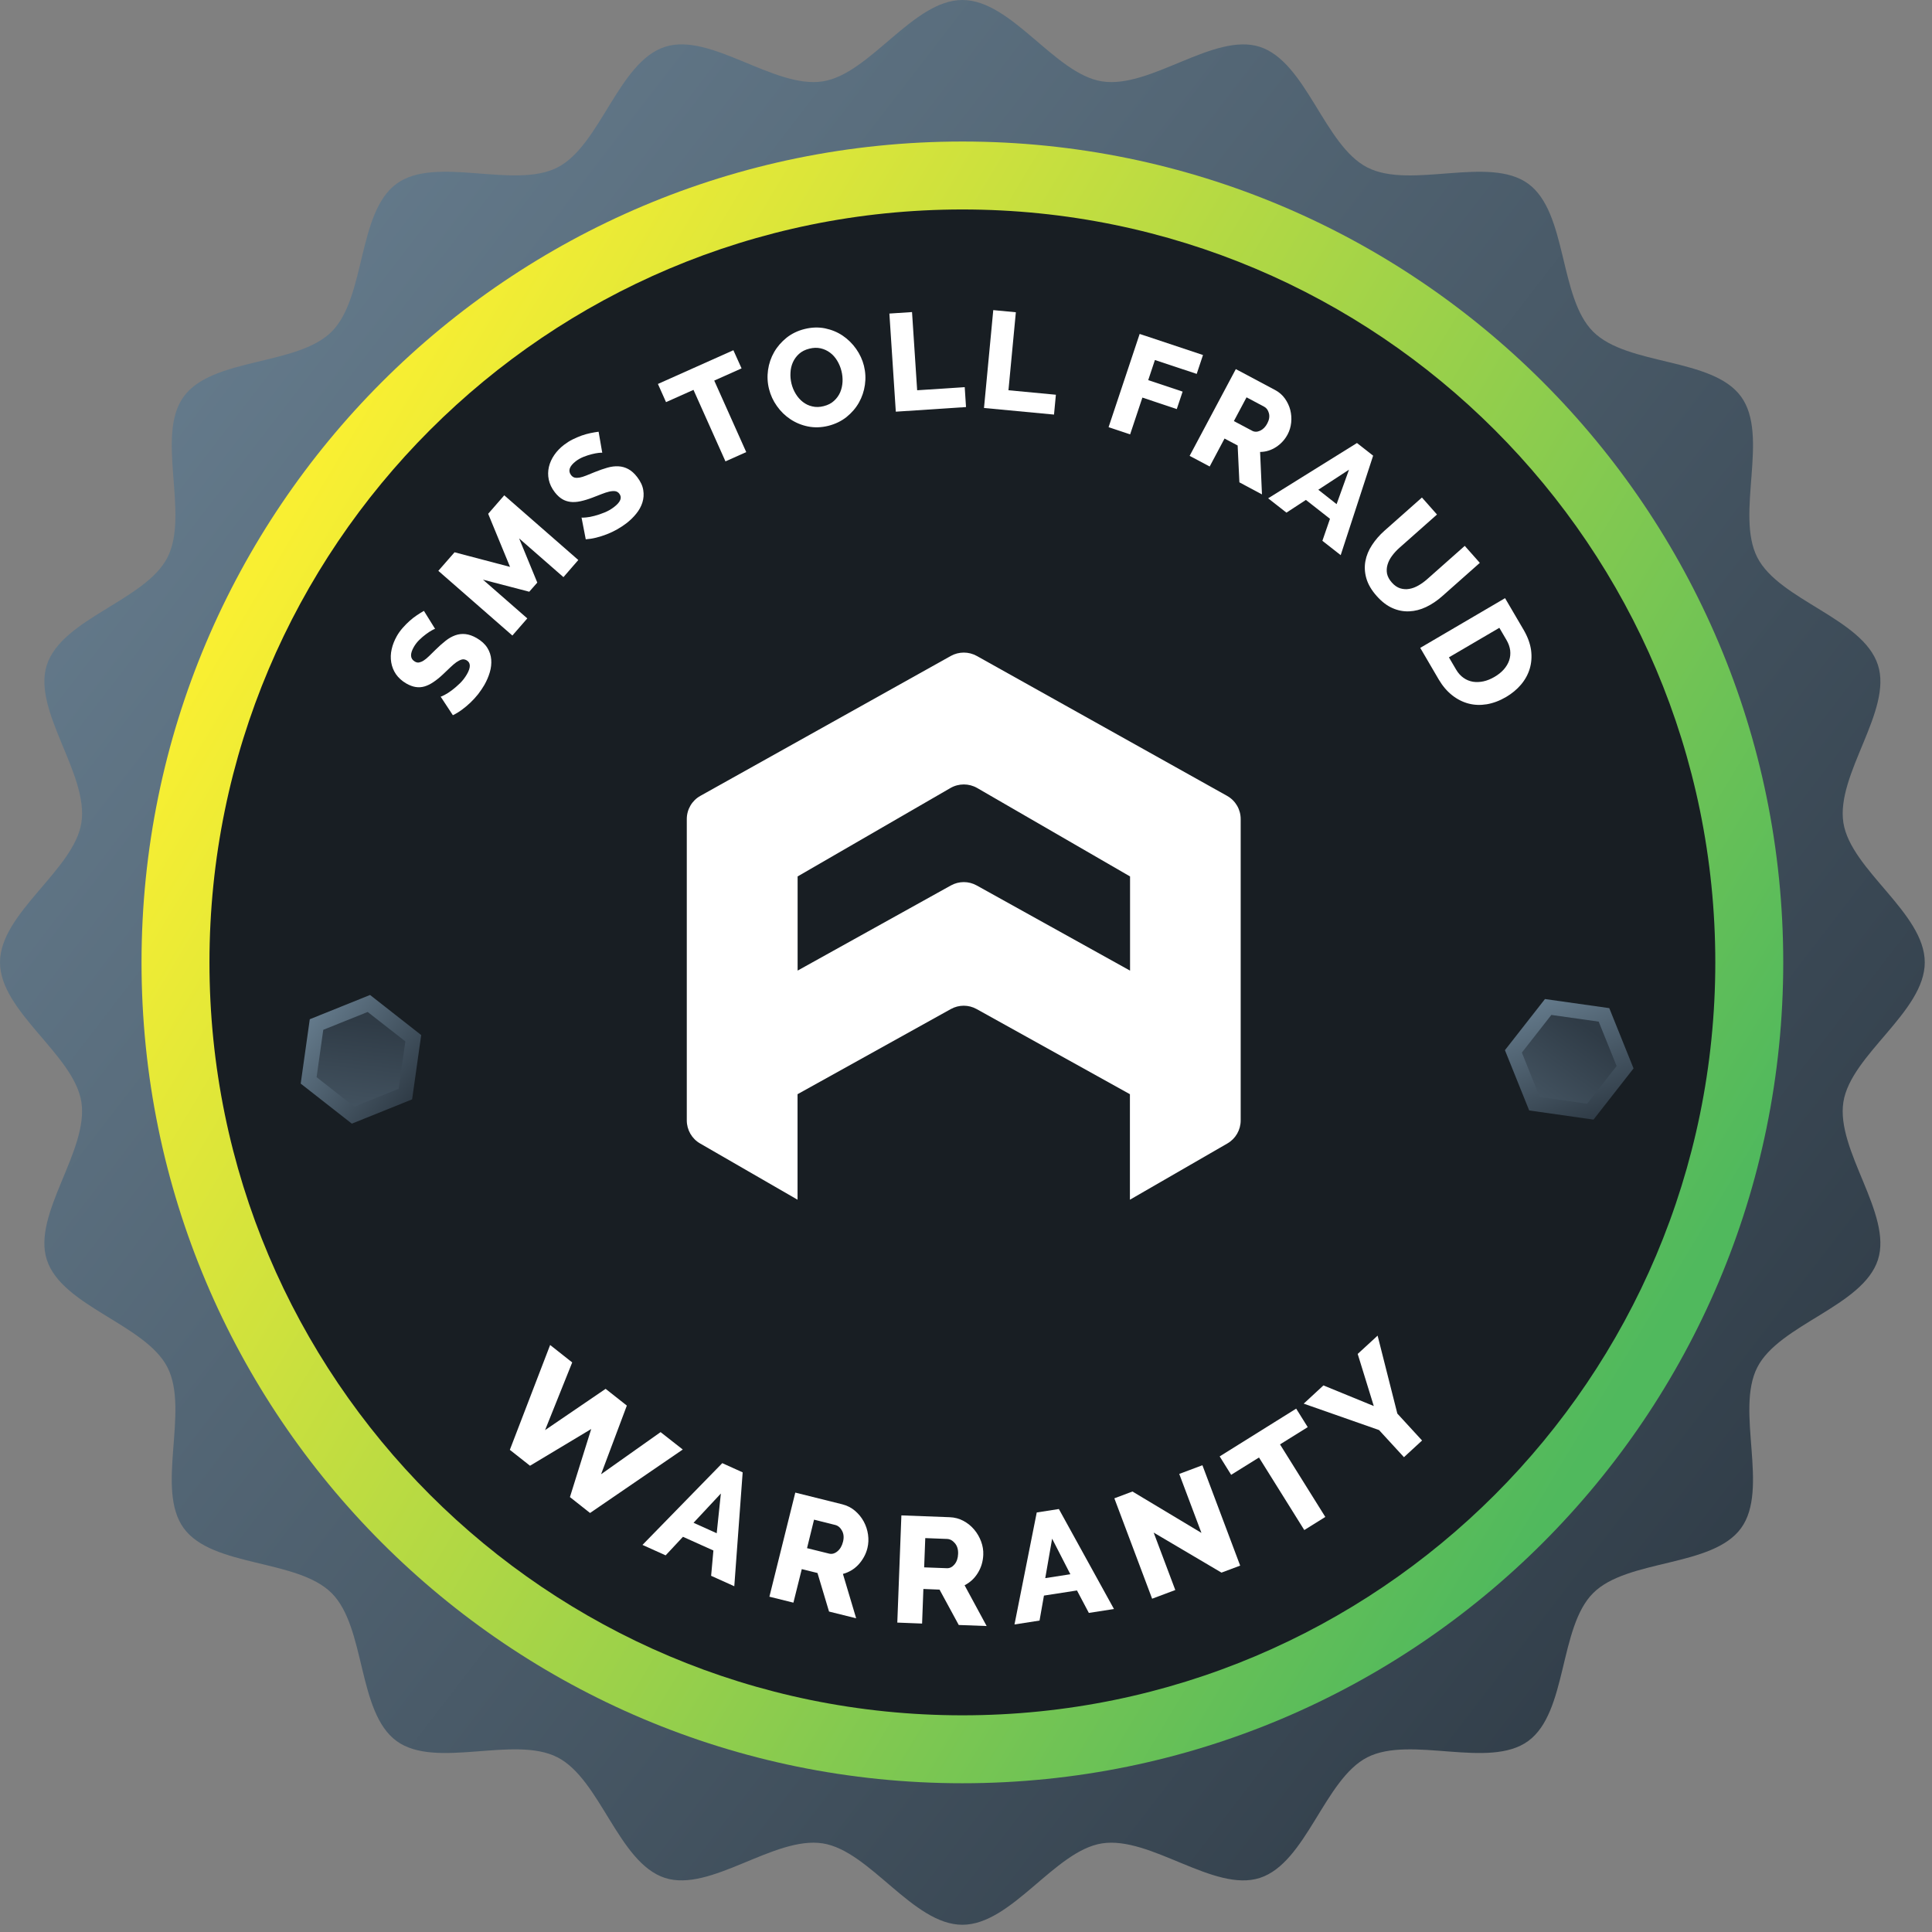 <?xml version="1.0" encoding="UTF-8"?> <svg xmlns="http://www.w3.org/2000/svg" width="204" height="204" viewBox="0 0 204 204" fill="none"><rect x="0" y="0" width="204" height="204" fill="#808080" stroke="none"/><path d="M203.236 101.618C203.236 106.832 195.432 111.368 194.644 116.356C193.836 121.481 199.852 128.196 198.289 133.027C196.693 137.939 187.868 139.837 185.552 144.38C183.209 148.964 186.847 157.227 183.839 161.358C180.817 165.511 171.835 164.592 168.217 168.217C164.592 171.842 165.511 180.817 161.358 183.839C157.227 186.847 148.971 183.215 144.38 185.552C139.844 187.868 137.939 196.7 133.027 198.289C128.203 199.858 121.481 193.843 116.356 194.644C111.368 195.425 106.825 203.236 101.618 203.236C96.404 203.236 91.868 195.432 86.88 194.644C81.755 193.836 75.04 199.852 70.21 198.289C65.297 196.693 63.399 187.868 58.856 185.552C54.273 183.209 46.009 186.847 41.878 183.839C37.726 180.817 38.644 171.835 35.019 168.217C31.395 164.592 22.419 165.511 19.397 161.358C16.389 157.227 20.021 148.971 17.684 144.38C15.368 139.844 6.537 137.939 4.947 133.027C3.378 128.203 9.394 121.481 8.592 116.356C7.811 111.368 0 106.825 0 101.618C0 96.404 7.804 91.868 8.592 86.88C9.401 81.755 3.385 75.04 4.947 70.21C6.543 65.297 15.368 63.399 17.684 58.856C20.028 54.273 16.389 46.009 19.397 41.878C22.419 37.726 31.401 38.644 35.019 35.019C38.644 31.395 37.726 22.419 41.878 19.397C46.009 16.389 54.266 20.021 58.856 17.684C63.392 15.368 65.297 6.537 70.21 4.947C75.033 3.378 81.755 9.394 86.88 8.592C91.868 7.811 96.411 0 101.618 0C106.832 0 111.368 7.804 116.356 8.592C121.481 9.401 128.196 3.385 133.027 4.947C137.939 6.543 139.837 15.368 144.38 17.684C148.964 20.028 157.227 16.389 161.358 19.397C165.511 22.419 164.592 31.401 168.217 35.019C171.842 38.644 180.817 37.726 183.839 41.878C186.847 46.009 183.215 54.266 185.552 58.856C187.868 63.392 196.7 65.297 198.289 70.21C199.858 75.033 193.843 81.755 194.644 86.88C195.432 91.868 203.236 96.404 203.236 101.618Z" fill="url(#paint0_linear_3212_967)"></path><path d="M101.618 188.293C149.487 188.293 188.293 149.488 188.293 101.619C188.293 53.75 149.487 14.944 101.618 14.944C53.749 14.944 14.944 53.75 14.944 101.619C14.944 149.488 53.749 188.293 101.618 188.293Z" fill="url(#paint1_linear_3212_967)"></path><path d="M101.618 181.12C145.525 181.12 181.119 145.526 181.119 101.619C181.119 57.712 145.525 22.118 101.618 22.118C57.711 22.118 22.117 57.712 22.117 101.619C22.117 145.526 57.711 181.12 101.618 181.12Z" fill="#181E23"></path><path d="M45.941 66.401C45.893 66.408 45.776 66.456 45.598 66.558C45.42 66.654 45.215 66.791 44.982 66.963C44.749 67.134 44.516 67.333 44.283 67.559C44.05 67.785 43.858 68.032 43.7 68.306C43.269 69.052 43.31 69.566 43.803 69.854C43.954 69.943 44.105 69.978 44.248 69.95C44.392 69.923 44.557 69.861 44.728 69.751C44.899 69.642 45.084 69.491 45.29 69.292C45.495 69.094 45.728 68.868 45.996 68.6C46.366 68.237 46.715 67.922 47.051 67.662C47.386 67.394 47.729 67.203 48.079 67.079C48.421 66.956 48.784 66.915 49.154 66.956C49.524 66.997 49.915 67.134 50.333 67.374C50.84 67.668 51.21 68.011 51.456 68.402C51.703 68.792 51.833 69.21 51.868 69.642C51.902 70.08 51.854 70.526 51.717 70.992C51.58 71.451 51.388 71.896 51.141 72.328C50.949 72.656 50.73 72.978 50.483 73.301C50.23 73.616 49.963 73.91 49.675 74.184C49.387 74.459 49.086 74.712 48.777 74.938C48.462 75.171 48.147 75.363 47.818 75.52L46.53 73.561C46.592 73.554 46.736 73.486 46.962 73.369C47.188 73.253 47.441 73.088 47.715 72.883C47.989 72.677 48.277 72.43 48.565 72.15C48.853 71.868 49.093 71.553 49.298 71.204C49.723 70.471 49.709 69.971 49.264 69.717C49.093 69.621 48.921 69.594 48.75 69.642C48.579 69.69 48.387 69.786 48.188 69.923C47.989 70.067 47.77 70.251 47.544 70.471C47.318 70.69 47.065 70.937 46.79 71.19C46.427 71.533 46.078 71.814 45.756 72.026C45.434 72.245 45.119 72.396 44.81 72.485C44.502 72.574 44.194 72.588 43.885 72.54C43.577 72.492 43.255 72.369 42.912 72.177C42.44 71.903 42.076 71.574 41.809 71.19C41.549 70.806 41.384 70.389 41.309 69.936C41.234 69.491 41.247 69.025 41.357 68.552C41.46 68.079 41.645 67.621 41.898 67.168C42.076 66.853 42.289 66.565 42.522 66.298C42.755 66.031 43.001 65.784 43.255 65.558C43.508 65.332 43.762 65.133 44.022 64.962C44.283 64.791 44.523 64.633 44.762 64.503L45.941 66.401Z" fill="white"></path><path d="M59.494 60.94L54.814 56.849L56.732 61.515L55.883 62.481L50.997 61.207L55.677 65.298L54.101 67.106L46.283 60.275L47.996 58.316L53.855 59.857L51.546 54.252L53.245 52.3L61.063 59.131L59.494 60.94Z" fill="white"></path><path d="M63.591 47.806C63.543 47.792 63.42 47.799 63.214 47.82C63.008 47.84 62.769 47.888 62.488 47.957C62.207 48.025 61.919 48.121 61.618 48.238C61.316 48.361 61.042 48.512 60.795 48.703C60.117 49.231 59.953 49.718 60.302 50.17C60.412 50.307 60.535 50.396 60.679 50.43C60.823 50.464 60.994 50.464 61.193 50.43C61.392 50.396 61.624 50.321 61.885 50.218C62.152 50.115 62.453 49.992 62.796 49.848C63.276 49.656 63.721 49.498 64.132 49.382C64.543 49.265 64.934 49.217 65.304 49.238C65.674 49.258 66.016 49.354 66.345 49.532C66.674 49.711 66.983 49.985 67.277 50.368C67.633 50.834 67.853 51.293 67.921 51.746C67.997 52.198 67.962 52.636 67.832 53.054C67.702 53.472 67.483 53.87 67.181 54.24C66.88 54.617 66.53 54.952 66.14 55.254C65.838 55.487 65.509 55.699 65.16 55.898C64.811 56.096 64.447 56.268 64.077 56.412C63.707 56.556 63.337 56.672 62.961 56.768C62.584 56.864 62.214 56.919 61.85 56.946L61.405 54.651C61.467 54.664 61.624 54.664 61.878 54.637C62.132 54.617 62.426 54.562 62.762 54.473C63.098 54.39 63.447 54.267 63.824 54.116C64.201 53.966 64.543 53.767 64.859 53.52C65.53 52.999 65.708 52.541 65.393 52.129C65.276 51.972 65.126 51.889 64.948 51.862C64.769 51.842 64.564 51.855 64.324 51.91C64.084 51.965 63.817 52.054 63.522 52.17C63.228 52.287 62.906 52.417 62.549 52.547C62.084 52.725 61.659 52.849 61.275 52.931C60.891 53.013 60.542 53.034 60.227 52.993C59.911 52.952 59.617 52.856 59.35 52.691C59.082 52.527 58.829 52.294 58.589 51.986C58.253 51.554 58.041 51.108 57.945 50.649C57.849 50.19 57.856 49.745 57.959 49.3C58.062 48.861 58.253 48.436 58.528 48.039C58.801 47.642 59.144 47.285 59.555 46.97C59.843 46.751 60.145 46.559 60.46 46.401C60.782 46.244 61.097 46.107 61.419 45.99C61.741 45.881 62.049 45.791 62.351 45.73C62.652 45.668 62.94 45.62 63.207 45.586L63.591 47.806Z" fill="white"></path><path d="M78.302 38.898L75.417 40.186L78.795 47.737L76.602 48.717L73.225 41.166L70.326 42.461L69.47 40.542L77.438 36.98L78.302 38.898Z" fill="white"></path><path d="M87.469 44.962C86.722 45.147 86.003 45.168 85.318 45.031C84.633 44.894 84.009 44.633 83.454 44.263C82.899 43.893 82.426 43.434 82.036 42.879C81.638 42.324 81.364 41.721 81.2 41.07C81.035 40.406 81.001 39.741 81.097 39.063C81.193 38.385 81.412 37.754 81.741 37.179C82.077 36.596 82.516 36.096 83.057 35.657C83.605 35.226 84.242 34.917 84.968 34.739C85.715 34.554 86.435 34.534 87.12 34.671C87.805 34.815 88.429 35.068 88.984 35.445C89.538 35.822 90.011 36.288 90.402 36.843C90.792 37.398 91.067 37.994 91.224 38.624C91.388 39.289 91.423 39.953 91.327 40.632C91.231 41.31 91.019 41.934 90.69 42.516C90.361 43.099 89.922 43.599 89.381 44.037C88.833 44.469 88.196 44.777 87.469 44.962ZM83.571 40.502C83.667 40.892 83.817 41.255 84.023 41.591C84.228 41.927 84.475 42.208 84.77 42.441C85.064 42.667 85.393 42.831 85.77 42.913C86.14 43.003 86.544 42.996 86.969 42.886C87.415 42.776 87.778 42.592 88.065 42.324C88.353 42.064 88.566 41.762 88.716 41.42C88.86 41.077 88.942 40.714 88.963 40.317C88.984 39.926 88.942 39.542 88.847 39.166C88.751 38.775 88.6 38.419 88.394 38.076C88.189 37.74 87.942 37.459 87.647 37.24C87.353 37.021 87.017 36.863 86.654 36.781C86.284 36.699 85.893 36.706 85.462 36.815C85.016 36.925 84.653 37.11 84.372 37.364C84.091 37.617 83.872 37.919 83.721 38.254C83.571 38.59 83.482 38.96 83.468 39.351C83.441 39.741 83.482 40.125 83.571 40.502Z" fill="white"></path><path d="M94.588 43.469L93.91 33.109L96.301 32.951L96.843 41.208L101.865 40.879L102.002 42.982L94.588 43.469Z" fill="white"></path><path d="M103.9 43.078L104.879 32.745L107.264 32.971L106.483 41.207L111.491 41.68L111.293 43.776L103.9 43.078Z" fill="white"></path><path d="M117.055 45.106L120.337 35.26L127.024 37.487L126.36 39.48L121.947 38.014L121.241 40.138L124.873 41.351L124.256 43.194L120.625 41.981L119.33 45.866L117.055 45.106Z" fill="white"></path><path d="M125.613 48.134L130.491 38.974L134.623 41.173C135.054 41.399 135.404 41.708 135.671 42.078C135.938 42.454 136.13 42.859 136.24 43.29C136.349 43.722 136.384 44.167 136.336 44.62C136.288 45.072 136.164 45.483 135.966 45.86C135.815 46.141 135.637 46.401 135.424 46.627C135.219 46.853 134.986 47.045 134.732 47.209C134.479 47.374 134.212 47.497 133.931 47.586C133.65 47.675 133.355 47.717 133.054 47.723L133.252 52.204L130.868 50.93L130.683 47.038L129.299 46.305L127.73 49.258L125.613 48.134ZM130.286 44.462L132.225 45.49C132.471 45.62 132.752 45.62 133.061 45.476C133.369 45.332 133.622 45.078 133.814 44.709C134.013 44.332 134.075 43.975 133.986 43.64C133.897 43.304 133.732 43.078 133.492 42.948L131.622 41.954L130.286 44.462Z" fill="white"></path><path d="M143.283 46.778L144.989 48.114L141.564 58.618L139.631 57.104L140.433 54.781L137.891 52.787L135.836 54.13L133.903 52.616L143.283 46.778ZM141.132 53.233L142.441 49.594L139.2 51.712L141.132 53.233Z" fill="white"></path><path d="M146.963 61.509C147.237 61.817 147.525 62.016 147.84 62.119C148.155 62.215 148.477 62.242 148.806 62.181C149.135 62.126 149.457 62.002 149.779 61.817C150.101 61.632 150.403 61.413 150.69 61.16L154.664 57.638L156.254 59.433L152.28 62.955C151.739 63.434 151.177 63.811 150.588 64.092C149.998 64.373 149.409 64.524 148.806 64.551C148.21 64.579 147.614 64.469 147.031 64.209C146.449 63.955 145.887 63.523 145.36 62.927C144.812 62.311 144.448 61.687 144.27 61.057C144.092 60.433 144.065 59.824 144.174 59.241C144.284 58.652 144.517 58.09 144.873 57.549C145.229 57.007 145.661 56.507 146.168 56.055L150.142 52.533L151.732 54.328L147.758 57.85C147.456 58.117 147.203 58.398 146.984 58.693C146.764 58.987 146.607 59.296 146.511 59.618C146.415 59.94 146.401 60.255 146.456 60.57C146.524 60.892 146.696 61.208 146.963 61.509Z" fill="white"></path><path d="M149.964 68.409L158.919 63.16L160.879 66.504C161.31 67.244 161.571 67.963 161.667 68.655C161.756 69.347 161.708 69.998 161.523 70.615C161.338 71.225 161.029 71.787 160.598 72.293C160.166 72.801 159.645 73.232 159.029 73.595C158.35 73.993 157.672 74.246 156.994 74.363C156.322 74.472 155.671 74.452 155.055 74.287C154.438 74.123 153.856 73.828 153.321 73.403C152.787 72.979 152.321 72.431 151.923 71.759L149.964 68.409ZM157.795 71.478C158.193 71.245 158.522 70.985 158.782 70.69C159.042 70.396 159.234 70.08 159.351 69.738C159.467 69.395 159.501 69.046 159.46 68.676C159.412 68.306 159.282 67.936 159.063 67.566L158.316 66.291L152.992 69.409L153.739 70.683C153.958 71.06 154.226 71.362 154.534 71.574C154.842 71.793 155.171 71.924 155.527 71.985C155.884 72.04 156.254 72.026 156.637 71.944C157.021 71.862 157.405 71.704 157.795 71.478Z" fill="white"></path><path d="M72.094 153.055L62.303 159.756L60.179 158.077L62.426 150.89L55.965 154.768L53.834 153.089L58.089 142.017L60.419 143.86L57.554 151.006L63.947 146.648L66.188 148.416L63.468 155.665L69.751 151.218L72.094 153.055Z" fill="white"></path><path d="M76.266 154.494L78.418 155.467L77.534 167.492L75.088 166.389L75.328 163.717L72.114 162.271L70.285 164.23L67.839 163.127L76.266 154.494ZM75.677 161.894L76.116 157.701L73.231 160.791L75.677 161.894Z" fill="white"></path><path d="M81.241 168.595L83.975 157.604L88.929 158.838C89.442 158.968 89.895 159.194 90.278 159.523C90.662 159.852 90.97 160.229 91.203 160.66C91.436 161.092 91.587 161.551 91.656 162.038C91.724 162.524 91.704 162.997 91.594 163.449C91.512 163.792 91.388 164.107 91.224 164.401C91.059 164.696 90.868 164.963 90.648 165.203C90.422 165.443 90.176 165.648 89.895 165.813C89.621 165.977 89.319 166.108 89.004 166.19L90.402 170.876L87.538 170.164L86.318 166.094L84.66 165.683L83.776 169.225L81.241 168.595ZM85.215 163.47L87.538 164.045C87.839 164.121 88.127 164.045 88.415 163.812C88.703 163.579 88.901 163.243 89.011 162.805C89.127 162.353 89.093 161.962 88.908 161.626C88.73 161.298 88.49 161.099 88.202 161.024L85.955 160.462L85.215 163.47Z" fill="white"></path><path d="M94.746 171.329L95.177 160.01L100.275 160.202C100.803 160.222 101.296 160.352 101.734 160.592C102.18 160.832 102.557 161.14 102.872 161.517C103.187 161.894 103.427 162.312 103.598 162.771C103.769 163.237 103.845 163.703 103.824 164.169C103.81 164.518 103.756 164.854 103.66 165.176C103.564 165.498 103.427 165.799 103.255 166.08C103.084 166.361 102.879 166.615 102.646 166.834C102.406 167.053 102.145 167.238 101.851 167.389L104.18 171.692L101.234 171.582L99.206 167.848L97.5 167.78L97.363 171.432L94.746 171.329ZM97.582 165.498L99.974 165.587C100.282 165.601 100.556 165.464 100.789 165.183C101.022 164.902 101.152 164.532 101.166 164.073C101.186 163.607 101.07 163.23 100.823 162.942C100.576 162.655 100.309 162.511 100.008 162.497L97.699 162.408L97.582 165.498Z" fill="white"></path><path d="M109.47 159.701L111.806 159.338L117.624 169.896L114.972 170.308L113.718 167.937L110.231 168.478L109.765 171.116L107.12 171.527L109.47 159.701ZM113.019 166.224L111.094 162.469L110.368 166.635L113.019 166.224Z" fill="white"></path><path d="M121.817 161.826L124.099 167.89L121.653 168.808L117.665 158.208L119.576 157.489L126.86 161.86L124.517 155.632L126.963 154.714L130.95 165.314L128.977 166.053L121.817 161.826Z" fill="white"></path><path d="M138.083 150.691L135.157 152.514L139.94 160.174L137.72 161.558L132.937 153.898L129.998 155.727L128.785 153.781L136.863 148.738L138.083 150.691Z" fill="white"></path><path d="M139.741 146.286L145.058 148.464L143.359 142.962L145.462 141.03L147.545 149.259L150.156 152.103L148.244 153.864L145.613 151L137.658 148.211L139.741 146.286Z" fill="white"></path><path d="M44.475 109.293L39.075 105.059L32.71 107.621L31.751 114.418L37.15 118.646L43.515 116.083L44.475 109.293Z" fill="url(#paint2_linear_3212_967)"></path><path d="M42.803 109.964L38.822 106.854L34.135 108.738L33.43 113.74L37.404 116.857L42.09 114.966L42.803 109.964Z" fill="url(#paint3_linear_3212_967)"></path><path d="M172.486 112.814L169.923 106.448L163.133 105.489L158.906 110.888L161.468 117.254L168.258 118.22L172.486 112.814Z" fill="url(#paint4_linear_3212_967)"></path><path d="M170.697 112.56L168.806 107.874L163.805 107.168L160.694 111.142L162.578 115.829L167.587 116.541L170.697 112.56Z" fill="url(#paint5_linear_3212_967)"></path><path d="M100.397 69.261L73.956 84.033C73.066 84.526 72.518 85.465 72.518 86.486V118.306C72.518 119.306 73.052 120.238 73.922 120.738L84.213 126.678V115.537L100.397 106.548C101.247 106.075 102.275 106.075 103.124 106.548L119.308 115.537V126.678L129.599 120.738C130.47 120.238 131.004 119.306 131.004 118.306V86.486C131.004 85.465 130.456 84.533 129.565 84.033L103.138 69.261C102.288 68.788 101.247 68.788 100.397 69.261ZM119.315 102.485L103.131 93.495C102.282 93.023 101.254 93.023 100.404 93.495L84.22 102.485V92.543L100.363 83.204C101.233 82.704 102.309 82.704 103.179 83.204L119.322 92.543V102.485H119.315Z" fill="white"></path><defs><linearGradient id="paint0_linear_3212_967" x1="18.798" y1="37.778" x2="191.765" y2="171.106" gradientUnits="userSpaceOnUse"><stop stop-color="#647A8B"></stop><stop offset="0.998" stop-color="#2F3B46"></stop></linearGradient><linearGradient id="paint1_linear_3212_967" x1="28.354" y1="57.78" x2="174.895" y2="145.465" gradientUnits="userSpaceOnUse"><stop offset="0" stop-color="#F9EF32"></stop><stop offset="0.986" stop-color="#50B95D"></stop></linearGradient><linearGradient id="paint2_linear_3212_967" x1="32.758" y1="107.62" x2="43.562" y2="116.078" gradientUnits="userSpaceOnUse"><stop stop-color="#647A8B"></stop><stop offset="0.998" stop-color="#2F3B46"></stop></linearGradient><linearGradient id="paint3_linear_3212_967" x1="35.873" y1="133.043" x2="38.586" y2="107.901" gradientUnits="userSpaceOnUse"><stop stop-color="#647A8B"></stop><stop offset="1" stop-color="#2F3B46"></stop></linearGradient><linearGradient id="paint4_linear_3212_967" x1="163.081" y1="105.548" x2="168.209" y2="118.276" gradientUnits="userSpaceOnUse"><stop stop-color="#647A8B"></stop><stop offset="0.998" stop-color="#2F3B46"></stop></linearGradient><linearGradient id="paint5_linear_3212_967" x1="153.066" y1="129.125" x2="167.988" y2="108.706" gradientUnits="userSpaceOnUse"><stop stop-color="#647A8B"></stop><stop offset="1" stop-color="#2F3B46"></stop></linearGradient></defs></svg> 